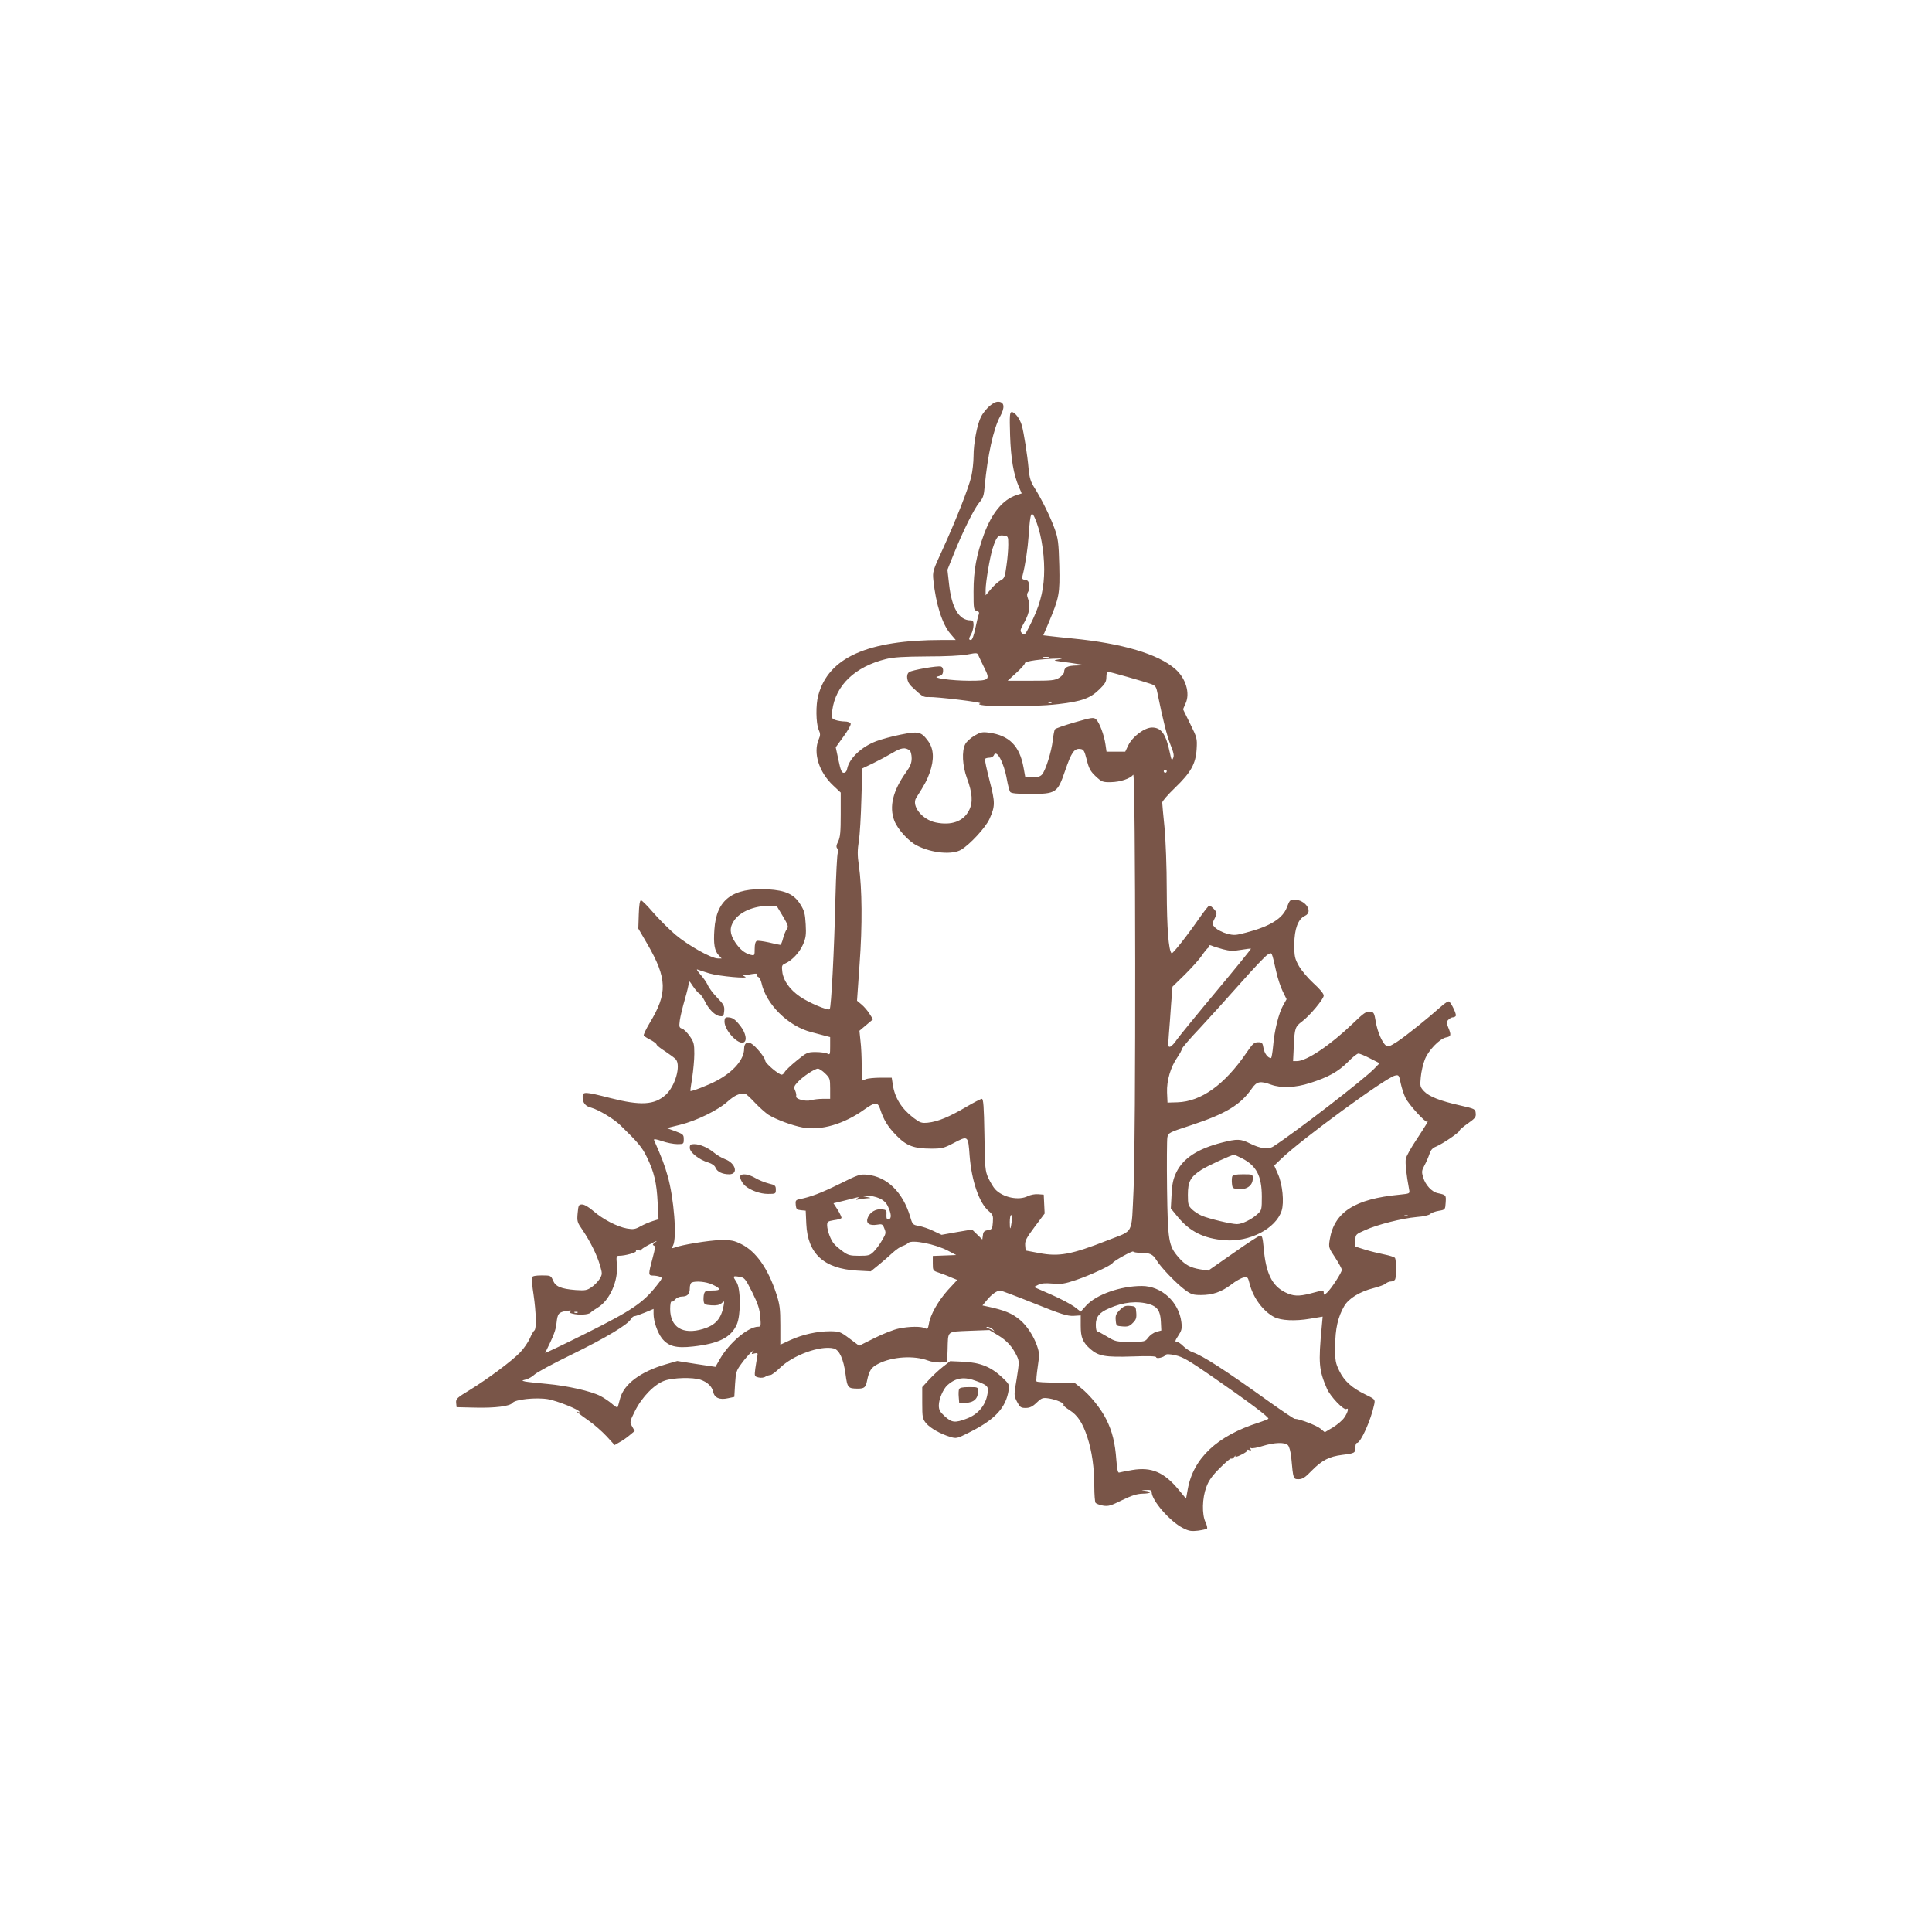 <?xml version="1.0" standalone="no"?>
<!DOCTYPE svg PUBLIC "-//W3C//DTD SVG 20010904//EN"
 "http://www.w3.org/TR/2001/REC-SVG-20010904/DTD/svg10.dtd">
<svg version="1.0" xmlns="http://www.w3.org/2000/svg"
 width="1280pt" height="1280pt" viewBox="0 0 1280 1280"
 preserveAspectRatio="xMidYMid meet">
<g transform="translate(0,1280) scale(0.1,-0.1)"
fill="#795548" stroke="none">
<path d="M6555 10109 c-20 -18 -45 -49 -55 -69 -26 -51 -50 -176 -50 -262 0
-40 -7 -101 -15 -136 -19 -78 -102 -290 -190 -482 -65 -141 -67 -147 -61 -205
16 -156 59 -292 113 -354 l35 -41 -90 0 c-494 0 -754 -116 -821 -368 -17 -60
-15 -182 2 -224 13 -30 13 -39 1 -67 -38 -90 2 -217 96 -305 l50 -47 0 -144
c0 -115 -3 -152 -17 -180 -13 -26 -14 -38 -5 -47 6 -6 8 -18 3 -27 -5 -9 -12
-144 -16 -301 -8 -349 -28 -726 -38 -736 -11 -11 -140 43 -198 84 -68 47 -110
107 -116 164 -5 39 -3 45 20 55 46 21 94 73 117 125 19 44 22 65 18 134 -4 70
-9 90 -34 130 -42 69 -98 95 -217 102 -234 12 -341 -68 -354 -266 -7 -96 1
-141 28 -170 l20 -22 -25 0 c-44 0 -198 87 -282 158 -44 38 -111 105 -148 148
-37 43 -73 79 -79 79 -8 0 -13 -30 -15 -93 l-3 -94 59 -101 c133 -230 136
-327 16 -525 -24 -40 -42 -78 -39 -83 4 -5 24 -18 46 -29 21 -11 39 -25 39
-30 0 -5 26 -26 58 -46 31 -21 63 -44 70 -53 34 -42 -5 -178 -68 -235 -75 -67
-165 -72 -366 -21 -168 43 -184 44 -184 9 0 -40 17 -63 58 -73 49 -14 148 -73
192 -116 118 -115 144 -146 175 -210 48 -97 66 -172 72 -301 l6 -112 -39 -12
c-22 -7 -58 -22 -81 -35 -36 -20 -48 -21 -90 -14 -65 12 -159 61 -221 115 -30
26 -60 44 -75 44 -23 0 -25 -4 -30 -57 -5 -55 -3 -61 33 -113 50 -74 95 -164
115 -233 16 -55 16 -59 -2 -90 -11 -17 -35 -43 -54 -55 -30 -21 -42 -23 -104
-19 -99 8 -134 23 -151 63 -14 33 -16 34 -74 34 -41 0 -62 -4 -66 -13 -2 -7 2
-59 11 -115 17 -116 20 -228 5 -237 -5 -3 -19 -27 -30 -53 -12 -26 -40 -67
-63 -91 -55 -58 -216 -177 -333 -249 -87 -53 -94 -59 -92 -86 l3 -29 125 -3
c130 -3 227 9 245 31 18 24 157 38 235 25 62 -11 210 -70 210 -85 0 -3 -6 -3
-12 1 -27 15 9 -14 73 -59 36 -25 89 -72 118 -103 l53 -58 31 18 c18 9 48 30
67 46 l35 29 -17 30 c-17 30 -16 32 19 103 47 94 130 178 197 201 57 20 186
23 237 6 46 -16 77 -45 84 -81 9 -39 42 -54 97 -42 l43 9 5 85 c5 79 8 89 42
135 20 28 49 61 64 75 17 15 22 17 14 6 -14 -18 -13 -19 9 -13 21 5 23 3 18
-22 -3 -16 -9 -51 -13 -79 -6 -50 -6 -51 21 -58 16 -4 36 -2 46 5 10 6 25 11
33 11 8 0 36 21 62 46 87 86 270 152 358 130 37 -9 65 -71 78 -171 12 -90 16
-95 83 -95 41 0 51 9 59 50 14 70 28 91 76 115 92 47 235 56 328 21 20 -8 57
-14 82 -13 l45 2 3 80 c4 132 -9 121 144 128 l133 5 56 -34 c59 -35 96 -76
126 -138 16 -35 16 -42 -1 -149 -19 -112 -19 -112 2 -154 19 -36 25 -41 57
-41 27 0 45 8 73 35 34 32 40 34 82 28 49 -8 106 -33 96 -43 -4 -3 14 -18 39
-34 54 -34 87 -83 119 -180 30 -91 46 -201 46 -326 0 -53 4 -102 8 -108 4 -6
26 -15 49 -19 37 -6 52 -1 127 36 64 31 98 42 136 43 56 1 67 13 18 19 -32 4
-32 4 5 5 27 2 37 -2 37 -13 0 -56 122 -196 208 -239 39 -20 56 -22 99 -17 29
4 56 10 60 14 3 4 -1 23 -10 42 -25 52 -22 160 5 232 16 44 38 75 90 127 38
38 71 66 75 63 3 -4 12 1 20 11 8 9 12 11 8 4 -4 -7 12 -4 39 10 25 12 43 25
40 30 -3 4 3 5 12 1 13 -5 15 -3 9 7 -5 9 -4 11 3 6 6 -4 41 2 78 14 78 24
147 26 167 5 9 -9 18 -43 22 -82 13 -143 13 -143 49 -143 25 0 43 11 86 56 69
70 116 94 203 105 83 10 87 13 87 50 0 16 4 29 10 29 25 0 93 151 115 257 6
31 5 33 -59 64 -90 44 -140 89 -173 157 -25 52 -28 67 -27 162 0 115 18 195
60 267 29 50 103 96 195 119 35 9 71 22 80 30 8 8 25 14 36 14 12 0 24 7 27
16 8 22 7 127 -2 140 -4 6 -36 16 -71 23 -35 7 -93 21 -128 32 l-63 20 0 40
c0 40 1 41 64 69 81 37 244 78 342 87 43 3 82 12 90 20 7 8 33 17 56 21 43 7
43 8 46 55 3 50 3 50 -52 62 -40 8 -82 54 -97 104 -11 37 -10 45 8 79 11 20
26 54 33 75 9 28 20 41 45 51 45 19 155 94 155 106 0 5 25 26 55 47 47 33 55
42 52 67 -2 28 -5 30 -102 52 -133 30 -205 58 -240 94 -26 28 -28 33 -22 93 3
35 15 87 26 115 22 61 98 140 142 149 33 6 35 16 14 66 -13 32 -13 37 1 51 8
9 22 16 29 16 8 0 17 4 20 10 6 10 -29 85 -45 95 -5 3 -29 -12 -52 -33 -86
-77 -234 -196 -292 -234 -47 -30 -62 -36 -73 -26 -27 22 -57 93 -68 158 -10
60 -13 65 -39 68 -23 3 -42 -10 -114 -80 -148 -142 -305 -248 -369 -248 l-26
0 5 103 c5 113 9 126 54 159 51 38 144 149 144 172 0 13 -25 43 -68 82 -37 34
-80 85 -97 115 -27 49 -30 62 -30 144 1 101 25 166 70 187 59 27 4 108 -72
108 -25 0 -30 -6 -46 -49 -27 -75 -110 -128 -272 -170 -67 -18 -80 -19 -126
-7 -28 8 -62 25 -76 38 -24 24 -24 26 -9 56 9 17 16 36 16 42 0 12 -36 50 -48
50 -5 0 -32 -35 -62 -77 -80 -116 -181 -245 -188 -239 -20 21 -31 165 -32 416
0 160 -7 335 -15 420 -8 80 -15 153 -15 163 0 9 38 53 84 97 106 102 138 159
144 257 4 71 3 75 -43 168 l-47 96 17 39 c31 68 1 167 -69 228 -113 99 -352
170 -681 202 -60 6 -129 13 -151 16 l-42 5 33 77 c74 177 77 195 73 385 -4
152 -8 180 -30 242 -29 81 -87 198 -133 271 -26 41 -34 65 -40 125 -8 94 -32
243 -45 290 -13 45 -46 89 -67 89 -13 0 -15 -19 -11 -152 5 -156 23 -262 59
-345 l18 -42 -34 -11 c-91 -30 -163 -117 -216 -260 -50 -137 -69 -240 -69
-378 0 -117 1 -124 21 -129 14 -4 18 -11 14 -22 -4 -9 -14 -51 -23 -93 -10
-49 -21 -78 -29 -78 -16 0 -16 9 2 40 8 14 14 40 15 58 0 26 -4 32 -20 32 -76
0 -125 83 -142 238 l-11 97 42 105 c62 154 137 304 170 342 24 28 30 45 35
108 19 203 58 380 102 461 32 58 29 93 -8 97 -18 2 -37 -7 -63 -29z m314 -774
c34 -91 54 -237 48 -350 -5 -112 -32 -207 -93 -327 -33 -66 -37 -70 -52 -54
-16 16 -15 21 16 76 33 61 40 108 22 156 -7 18 -7 30 0 40 6 7 10 28 8 46 -2
26 -8 34 -26 36 -20 3 -23 8 -17 30 18 70 34 176 40 262 11 167 19 180 54 85z
m-189 -144 c0 -31 -5 -93 -12 -139 -10 -75 -14 -85 -39 -97 -15 -8 -43 -33
-63 -57 l-36 -42 0 35 c0 51 28 217 46 274 25 78 37 93 73 87 30 -4 31 -5 31
-61z m-159 -815 c41 -81 35 -86 -99 -86 -119 0 -259 20 -207 29 23 5 31 12 33
32 2 17 -3 29 -14 33 -19 7 -193 -23 -211 -37 -23 -17 -15 -67 16 -95 71 -67
79 -72 112 -70 55 2 363 -35 343 -42 -65 -23 332 -27 518 -5 155 18 212 39
272 98 38 37 46 51 46 81 0 20 4 36 9 36 11 0 244 -66 288 -82 29 -11 34 -18
43 -67 33 -164 61 -275 85 -336 21 -51 25 -72 17 -88 -8 -19 -11 -14 -22 38
-25 121 -56 165 -117 165 -50 0 -129 -59 -158 -118 l-20 -42 -62 0 -62 0 -7
48 c-9 63 -40 145 -62 166 -17 15 -27 13 -143 -20 -68 -20 -127 -40 -130 -46
-4 -6 -10 -38 -14 -71 -8 -76 -48 -202 -71 -228 -12 -14 -30 -19 -64 -19 l-47
0 -12 66 c-26 143 -95 212 -229 230 -44 6 -57 3 -96 -20 -25 -15 -53 -40 -61
-56 -24 -46 -19 -143 11 -225 37 -99 41 -162 14 -214 -37 -73 -117 -102 -221
-80 -90 19 -162 110 -129 163 58 91 72 118 90 168 30 87 27 155 -10 207 -47
64 -63 68 -183 44 -56 -11 -128 -31 -160 -43 -99 -37 -180 -114 -194 -182 -3
-18 -12 -28 -23 -28 -14 0 -21 18 -35 85 l-18 84 52 72 c29 39 50 77 47 85 -3
8 -20 14 -40 14 -19 0 -47 5 -62 10 -25 10 -26 13 -20 63 22 167 150 290 357
341 49 12 116 16 270 17 122 0 230 5 269 13 63 12 65 12 73 -8 5 -12 22 -47
38 -80z m427 67 c-10 -2 -26 -2 -35 0 -10 3 -2 5 17 5 19 0 27 -2 18 -5z m62
-12 c-33 -6 -32 -7 25 -15 33 -4 83 -11 110 -16 l50 -7 -60 -2 c-63 -1 -85
-12 -85 -43 0 -10 -15 -27 -32 -38 -29 -18 -51 -20 -188 -20 l-154 0 57 52
c31 28 57 57 57 64 0 14 109 29 225 31 28 0 27 0 -5 -6z m-43 -287 c-3 -3 -12
-4 -19 -1 -8 3 -5 6 6 6 11 1 17 -2 13 -5z m-939 -317 c6 -5 12 -28 12 -51 0
-31 -9 -53 -36 -91 -89 -124 -114 -229 -79 -322 22 -57 94 -137 150 -165 99
-51 235 -63 294 -27 59 36 161 147 186 202 39 87 39 109 1 256 -19 74 -33 138
-30 143 3 4 16 8 29 8 12 0 25 7 29 15 17 46 67 -45 87 -160 7 -39 17 -76 22
-82 7 -9 45 -13 129 -13 175 0 184 6 234 152 42 123 61 151 101 146 23 -3 27
-11 43 -72 14 -57 24 -76 59 -109 40 -37 46 -40 101 -39 62 1 127 23 148 49
16 22 18 -2430 2 -2752 -15 -304 6 -262 -173 -333 -239 -94 -321 -109 -452
-84 l-90 17 -3 35 c-2 30 8 48 63 122 l66 88 -3 62 -3 63 -37 3 c-20 2 -50 -4
-67 -12 -61 -32 -167 -10 -218 45 -12 13 -32 47 -45 74 -21 47 -23 66 -26 288
-3 186 -7 237 -17 237 -7 0 -55 -25 -106 -55 -109 -64 -185 -96 -251 -103 -43
-4 -52 -1 -97 33 -78 60 -123 132 -136 219 l-7 46 -73 0 c-41 0 -85 -4 -99
-10 l-26 -10 -1 98 c0 53 -3 128 -8 165 l-7 68 45 38 45 38 -23 36 c-12 20
-36 48 -53 62 l-30 25 17 243 c19 256 17 499 -5 655 -10 65 -9 101 0 160 7 42
14 168 17 279 l6 202 71 34 c39 19 97 50 129 69 58 35 85 39 115 15z m1702
-137 c0 -5 -4 -10 -10 -10 -5 0 -10 5 -10 10 0 6 5 10 10 10 6 0 10 -4 10 -10z
m-2544 -959 c36 -61 39 -70 27 -87 -8 -10 -19 -38 -25 -61 -6 -24 -14 -43 -19
-43 -4 0 -38 7 -75 16 -37 8 -73 13 -80 10 -9 -4 -14 -22 -14 -52 0 -45 -1
-46 -26 -40 -42 11 -71 35 -104 84 -36 55 -38 97 -7 142 39 59 131 98 232 99
l50 0 41 -68z m2916 -220 c46 -12 68 -13 120 -4 34 6 64 9 66 8 2 -2 -101
-129 -229 -282 -128 -153 -245 -297 -261 -319 -15 -23 -35 -45 -44 -48 -15 -6
-16 3 -10 81 4 49 11 139 15 202 l9 114 82 80 c44 44 96 101 113 127 18 26 37
49 42 51 6 2 9 8 7 13 -2 5 5 5 15 1 10 -5 43 -15 75 -24z m354 -151 c9 -41
28 -98 42 -127 l26 -53 -22 -39 c-30 -52 -59 -169 -67 -269 -4 -45 -11 -82
-14 -82 -21 0 -44 31 -50 66 -6 35 -9 39 -36 39 -26 0 -36 -10 -77 -70 -144
-211 -300 -323 -457 -328 l-66 -2 -3 67 c-3 78 23 168 69 234 16 23 29 48 29
54 0 6 53 69 119 138 65 70 188 206 273 302 85 96 165 181 179 187 27 14 23
23 55 -117z m-3756 -9 c63 -19 276 -38 235 -21 -13 6 -15 9 -5 9 8 1 33 4 54
8 26 4 37 3 33 -4 -4 -6 -1 -13 7 -16 8 -3 17 -21 21 -39 30 -141 177 -287
330 -326 22 -6 59 -16 83 -22 l42 -11 0 -60 c0 -56 -1 -59 -19 -49 -11 5 -45
10 -77 10 -54 0 -60 -3 -126 -57 -38 -31 -73 -64 -79 -75 -5 -10 -14 -18 -20
-18 -20 0 -108 75 -109 92 0 20 -64 99 -94 115 -27 15 -46 0 -46 -35 0 -71
-70 -152 -180 -211 -55 -30 -170 -74 -176 -69 -1 2 4 41 12 88 7 47 14 118 14
158 0 65 -3 78 -30 117 -17 24 -40 47 -51 50 -19 6 -21 12 -15 56 4 27 19 89
33 137 14 48 26 97 26 110 -1 18 5 14 28 -22 16 -24 36 -46 43 -49 7 -3 23
-25 35 -49 26 -55 69 -97 101 -100 22 -3 25 1 28 34 3 33 -3 43 -47 89 -27 28
-55 65 -62 83 -8 17 -29 48 -49 70 -19 22 -28 37 -20 33 8 -3 44 -15 80 -26z
m4377 -563 l63 -32 -33 -34 c-66 -70 -519 -419 -670 -517 -34 -22 -88 -15
-157 20 -60 30 -84 31 -185 5 -160 -41 -255 -103 -301 -196 -21 -44 -28 -74
-32 -148 l-5 -92 45 -55 c80 -98 173 -145 313 -156 164 -13 337 77 376 195 18
55 6 177 -24 243 l-25 57 47 45 c131 127 693 538 753 551 25 6 27 4 38 -51 7
-32 21 -75 32 -97 23 -46 134 -167 144 -158 12 12 -7 -20 -72 -119 -35 -52
-67 -109 -70 -126 -5 -27 3 -105 22 -205 5 -26 4 -26 -63 -33 -297 -28 -433
-115 -463 -297 -8 -52 -8 -54 36 -120 24 -37 44 -74 44 -81 0 -18 -71 -127
-98 -151 -19 -17 -22 -17 -22 -3 0 21 1 21 -89 -3 -77 -20 -114 -18 -166 8
-88 43 -129 128 -143 296 -6 64 -10 81 -23 80 -8 -1 -89 -53 -179 -117 l-165
-115 -52 8 c-67 11 -104 31 -145 80 -66 76 -71 108 -76 454 -2 170 -1 323 2
340 6 31 10 33 154 80 234 77 331 136 407 246 32 46 55 50 126 24 67 -24 160
-21 259 11 122 39 187 76 250 139 30 31 61 56 70 56 8 0 43 -14 77 -32z
m-3610 -100 c31 -30 33 -36 33 -100 l0 -68 -48 0 c-26 0 -61 -4 -78 -9 -38
-11 -107 8 -99 27 2 7 -1 24 -7 37 -10 22 -8 29 18 57 35 37 112 88 133 88 8
0 30 -14 48 -32z m-467 -192 c30 -32 71 -68 90 -81 53 -33 159 -72 229 -85
121 -22 273 23 407 119 72 51 89 52 105 4 23 -72 51 -118 108 -176 67 -69 116
-87 232 -87 69 0 84 4 143 35 101 53 100 54 110 -82 13 -167 64 -315 127 -367
27 -23 30 -31 27 -73 -3 -44 -5 -48 -33 -53 -24 -4 -31 -11 -33 -34 l-4 -28
-34 33 -34 33 -101 -17 -101 -18 -55 26 c-30 15 -73 29 -96 33 -39 7 -42 9
-57 62 -49 162 -153 264 -284 277 -47 5 -60 1 -184 -61 -122 -60 -190 -86
-265 -101 -25 -5 -28 -10 -25 -38 3 -28 7 -32 34 -35 l32 -3 4 -88 c9 -198
117 -296 335 -309 l92 -5 53 43 c29 24 71 60 93 81 22 20 51 40 65 44 13 4 30
13 37 20 24 24 179 -7 265 -52 l53 -28 -77 -3 -78 -3 0 -49 c0 -47 1 -49 38
-61 20 -7 56 -20 80 -31 l44 -18 -62 -67 c-65 -73 -117 -164 -126 -225 -6 -32
-9 -36 -25 -28 -24 13 -103 13 -174 -2 -32 -6 -105 -35 -161 -63 l-102 -51
-64 48 c-60 45 -66 47 -128 48 -86 0 -181 -21 -263 -58 l-67 -31 0 128 c0 111
-4 139 -26 207 -55 169 -135 283 -232 331 -50 25 -68 28 -142 27 -74 -2 -256
-31 -305 -51 -15 -5 -16 -3 -6 15 27 50 6 317 -36 462 -20 72 -37 116 -90 237
-3 9 14 6 53 -7 31 -11 77 -20 101 -20 42 0 43 1 43 33 0 30 -4 33 -57 53
l-56 20 89 22 c109 27 253 97 318 157 44 38 74 52 111 50 6 0 35 -27 65 -59z
m3228 -370 c96 -49 131 -116 132 -252 0 -86 -1 -92 -27 -116 -40 -37 -103 -68
-138 -68 -38 0 -183 35 -232 55 -21 9 -50 28 -65 42 -25 24 -28 33 -28 97 0
88 17 119 90 166 40 26 199 99 218 100 1 0 24 -11 50 -24z m-2402 -265 c27
-12 46 -30 56 -52 24 -50 26 -83 6 -87 -12 -2 -16 4 -15 30 2 30 -1 33 -31 36
-40 4 -79 -19 -93 -56 -14 -36 10 -54 61 -46 34 6 38 4 49 -25 12 -28 11 -35
-15 -78 -15 -27 -40 -60 -55 -75 -25 -25 -34 -28 -97 -28 -60 0 -74 4 -108 29
-21 15 -47 37 -57 49 -23 25 -46 87 -47 124 0 24 4 27 45 34 25 3 47 10 50 14
2 4 -9 28 -24 53 l-29 45 66 16 c37 9 76 19 87 22 17 4 18 3 5 -6 -12 -10 -10
-11 10 -6 14 3 39 6 55 7 30 2 30 2 -5 9 l-35 7 40 1 c22 1 58 -7 81 -17z
m877 -153 c-8 -59 -13 -61 -13 -5 0 26 4 47 9 47 5 0 7 -19 4 -42z m2624 36
c-3 -3 -12 -4 -19 -1 -8 3 -5 6 6 6 11 1 17 -2 13 -5z m-4990 -178 c-13 -10
-15 -15 -5 -18 10 -4 9 -19 -6 -74 -32 -120 -32 -124 0 -125 16 0 37 -4 47 -8
17 -6 15 -12 -22 -58 -90 -114 -163 -164 -463 -314 -154 -77 -278 -136 -276
-132 58 117 70 150 75 197 7 64 13 72 68 81 26 4 35 3 27 -3 -11 -7 -8 -11 10
-15 39 -11 106 -8 120 6 7 7 30 23 50 35 78 48 135 177 125 284 -5 52 -3 58
13 58 43 0 120 22 114 32 -5 7 1 9 15 5 13 -3 21 -3 18 0 -3 3 18 18 46 33 58
31 71 36 44 16z m3216 -66 c65 0 85 -9 109 -49 29 -48 132 -155 189 -197 41
-30 54 -34 106 -34 77 0 135 20 201 70 29 23 66 43 81 46 26 6 29 3 40 -41 23
-93 90 -183 163 -221 45 -23 138 -28 237 -11 l84 14 -6 -66 c-23 -244 -19
-287 34 -411 22 -51 112 -146 129 -135 18 11 11 -21 -13 -56 -12 -19 -47 -48
-76 -66 l-54 -32 -29 24 c-25 21 -140 65 -170 65 -6 0 -79 49 -162 108 -298
214 -444 308 -514 333 -18 6 -46 24 -62 40 -15 16 -36 29 -44 29 -13 0 -11 8
10 40 23 35 26 47 21 90 -16 134 -132 240 -262 240 -142 0 -302 -57 -369 -130
l-36 -40 -43 33 c-23 17 -93 54 -155 81 l-112 49 27 14 c21 11 46 13 96 9 59
-5 80 -2 157 24 90 30 230 95 241 112 10 16 134 84 137 76 2 -4 22 -8 45 -8z
m-2569 -262 c38 -77 49 -111 53 -163 5 -59 4 -65 -14 -65 -66 0 -193 -108
-254 -215 l-29 -51 -127 19 -126 20 -76 -22 c-166 -48 -276 -130 -302 -224 -6
-23 -13 -48 -15 -55 -3 -10 -15 -5 -39 17 -20 17 -54 40 -77 52 -64 33 -221
68 -353 80 -66 6 -131 13 -145 16 -25 6 -25 6 6 14 17 5 42 19 55 32 13 13
125 74 249 134 225 110 371 198 390 234 6 10 16 19 23 19 7 0 38 11 70 24 l57
24 0 -33 c0 -48 25 -121 54 -160 42 -54 94 -69 207 -56 171 19 251 59 290 145
28 61 27 239 -1 281 -27 41 -26 43 18 36 35 -6 39 -10 86 -103z m-268 53 c62
-28 64 -41 5 -41 -45 0 -51 -3 -57 -24 -3 -13 -4 -35 -2 -47 3 -21 9 -24 52
-27 35 -2 53 2 67 14 19 17 19 16 13 -17 -16 -87 -54 -129 -137 -154 -134 -40
-217 12 -217 133 0 29 4 51 8 48 5 -3 16 4 25 15 9 10 29 19 45 19 37 0 52 17
52 56 0 18 6 35 13 37 28 12 95 5 133 -12z m2135 -126 c181 -73 221 -85 262
-83 l47 3 0 -68 c0 -78 13 -110 64 -155 54 -47 99 -55 279 -49 106 4 157 2
157 -5 0 -13 52 -1 61 14 5 8 24 8 66 -1 49 -11 87 -33 238 -137 250 -173 387
-276 378 -284 -4 -4 -33 -15 -63 -25 -277 -88 -435 -237 -471 -443 l-11 -61
-49 59 c-97 117 -180 152 -307 131 -41 -7 -81 -15 -87 -17 -9 -4 -14 21 -19
84 -8 111 -27 189 -66 267 -35 71 -108 162 -169 210 l-44 35 -123 0 c-67 0
-125 3 -127 8 -3 4 1 47 8 95 12 81 12 93 -5 142 -22 64 -67 132 -111 169 -53
45 -104 66 -222 91 l-28 6 30 36 c30 37 66 62 87 63 6 0 108 -38 225 -85z
m765 -6 c52 -16 72 -46 75 -114 l3 -60 -33 -9 c-18 -5 -42 -22 -54 -38 -20
-27 -23 -28 -118 -28 -93 0 -99 1 -155 35 -32 19 -61 35 -66 35 -4 0 -8 19 -8
43 0 52 23 81 86 108 95 43 190 52 270 28z m-3789 -55 c-3 -3 -12 -4 -19 -1
-8 3 -5 6 6 6 11 1 17 -2 13 -5z m2750 -111 c10 -10 14 -15 8 -11 -6 4 -22 12
-36 17 -15 6 -18 10 -8 10 9 1 25 -7 36 -16z"/>
<path d="M4800 6032 c0 -60 94 -159 129 -137 22 13 11 62 -23 107 -36 46 -53
58 -87 58 -14 0 -19 -7 -19 -28z"/>
<path d="M4570 5195 c0 -30 62 -79 123 -97 25 -8 42 -20 48 -35 10 -26 45 -43
90 -43 63 0 43 74 -27 100 -22 8 -55 28 -73 43 -41 34 -94 57 -132 57 -24 0
-29 -4 -29 -25z"/>
<path d="M4905 5010 c-7 -12 12 -50 34 -68 37 -30 98 -52 149 -52 51 0 52 1
52 29 0 26 -5 30 -47 40 -27 7 -67 23 -90 37 -43 25 -87 31 -98 14z"/>
<path d="M8164 5006 c-3 -8 -4 -29 -2 -48 3 -31 5 -33 47 -36 53 -4 91 25 91
70 0 28 0 28 -65 28 -47 0 -67 -4 -71 -14z"/>
<path d="M7419 4121 c-25 -25 -30 -37 -27 -68 3 -37 4 -38 45 -41 35 -3 48 2
68 23 21 20 26 33 23 68 -3 41 -4 42 -41 45 -31 3 -43 -2 -68 -27z"/>
<path d="M6245 3743 c-28 -22 -69 -61 -92 -86 l-43 -47 0 -104 c0 -98 2 -106
26 -136 29 -33 94 -70 160 -90 40 -12 45 -11 124 29 173 86 245 164 263 283 5
34 2 40 -44 83 -74 69 -143 97 -253 103 l-91 4 -50 -39z m227 -94 c76 -29 81
-36 68 -96 -15 -70 -65 -126 -136 -152 -76 -29 -98 -27 -144 15 -33 30 -40 43
-40 73 0 42 29 108 56 133 58 52 114 59 196 27z"/>
<path d="M6354 3596 c-3 -8 -4 -31 -2 -52 l3 -39 44 1 c52 1 81 28 81 75 0 29
0 29 -60 29 -43 0 -62 -4 -66 -14z"/>
</g>
</svg>
